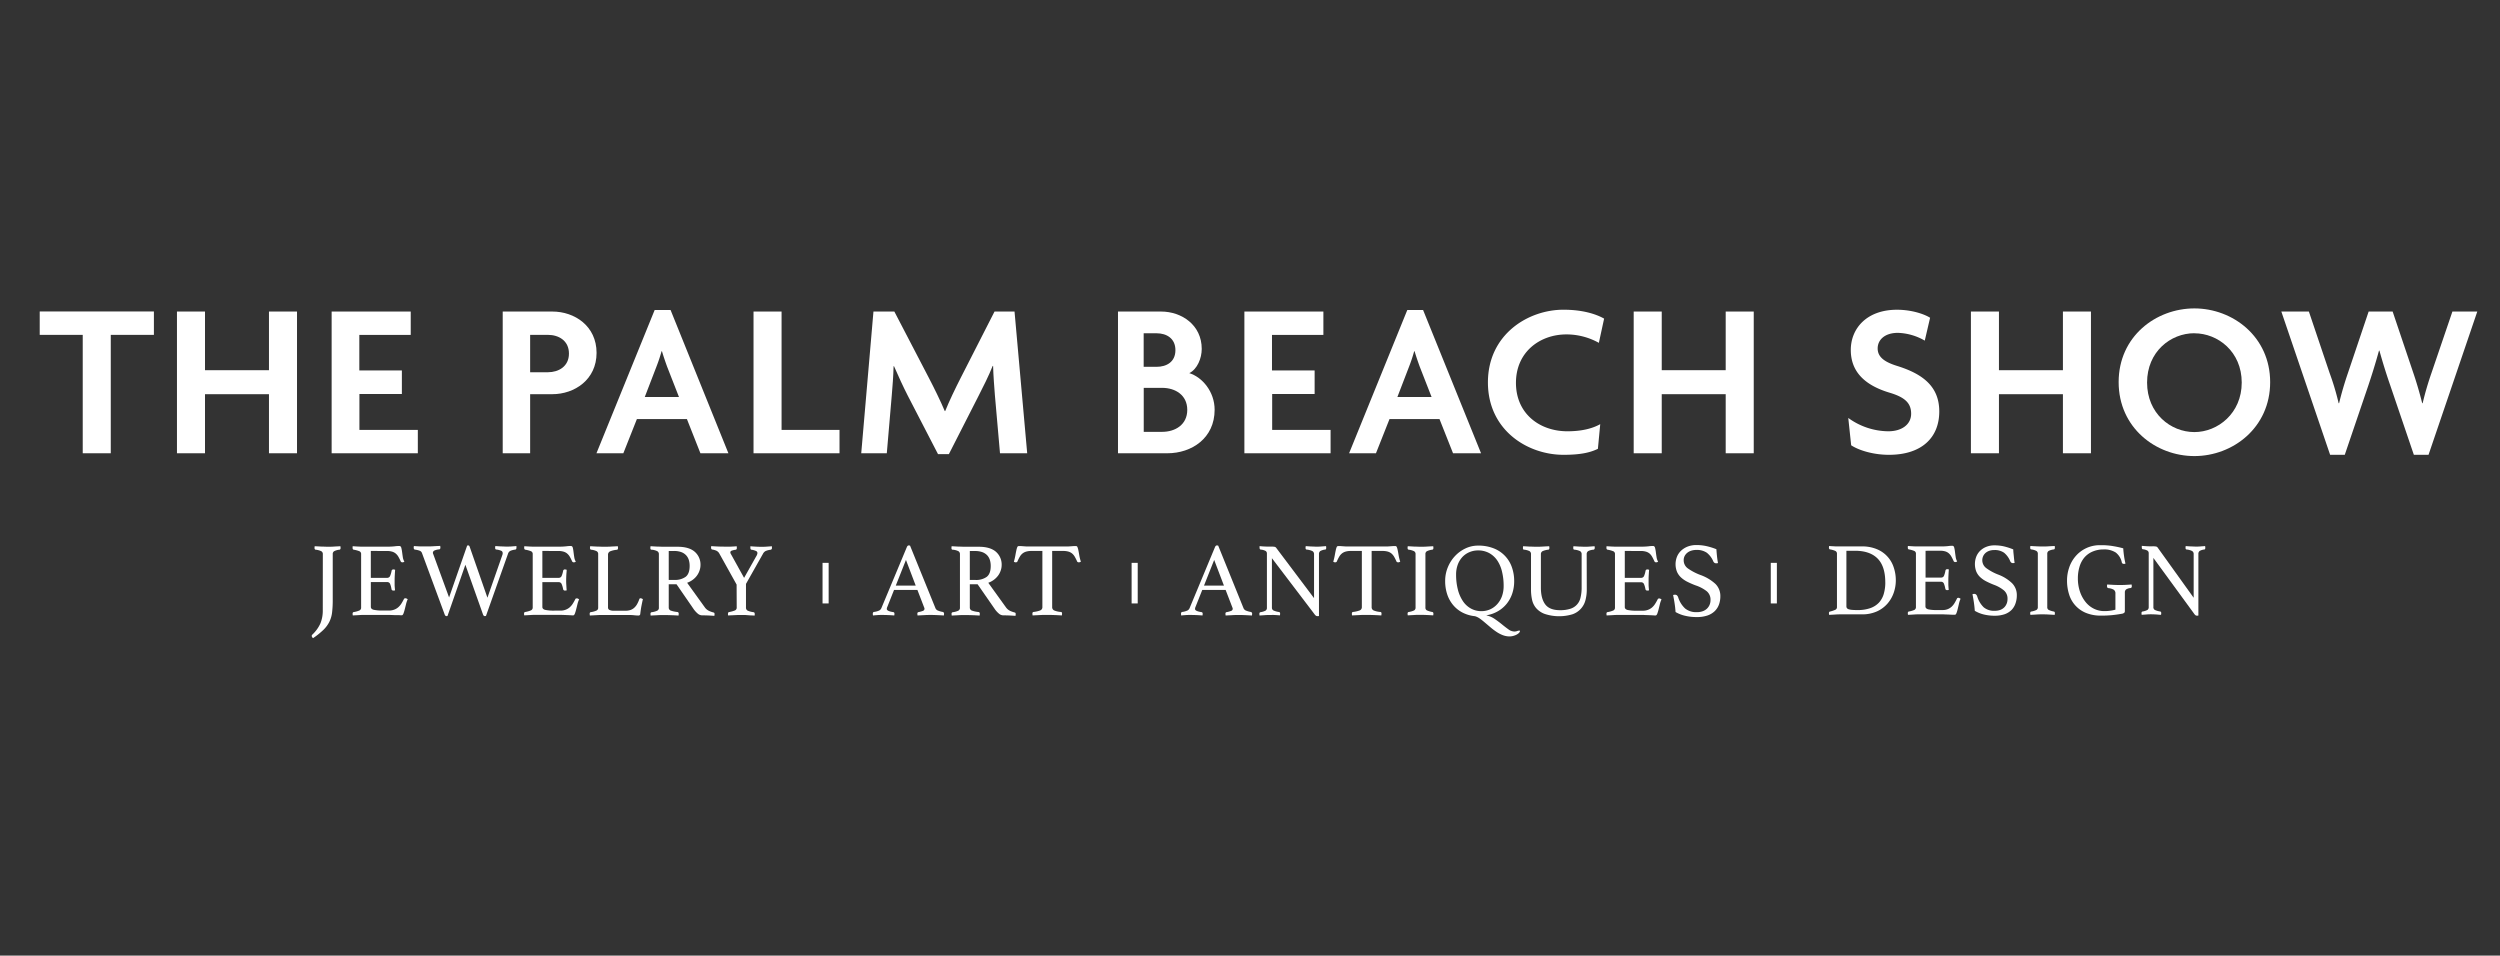 <svg id="Layer_1" data-name="Layer 1" xmlns="http://www.w3.org/2000/svg" viewBox="0 0 1070 409">
  <rect x="0" y="0" width="1070" height="409" fill="#333333" stroke="none"/>
  <g>
    <path d="M47.41,143.32V194h-12V143.32H17v-10H65.87v10Z" fill="#fff"/>
    <path d="M115.12,194V168.71H87.74V194h-12V133.34h12v25.1h27.38v-25.1h12V194Z" fill="#fff"/>
    <path d="M141.94,194V133.34h33.85v10h-22v15.21H172v10.08H153.83V184h25v10Z" fill="#fff"/>
    <path d="M236.41,168.71H226.9V194H215.16V133.34h21.25c9.51,0,18.92,6.18,18.92,17.68S245.87,168.71,236.41,168.71Zm-1.9-25.39H226.9v16h7.61c4.56,0,9-2.47,9-8s-4.39-8-9-8Z" fill="#fff"/>
    <path d="M299.78,194,294,179.36H272.59L266.79,194H255.28l24.92-61.33H287L311.76,194Zm-14.26-37.08c-.66-1.81-1.52-4.28-2.19-6.57h-.19a65.64,65.64,0,0,1-2.18,6.57l-5,13H290.6Z" fill="#fff"/>
    <path d="M322.51,194V133.34h12V184h24.8v10Z" fill="#fff"/>
    <path d="M428,194l-2.19-24.91c-.28-3.71-.66-8.28-.76-12.46h-.19c-1.61,4.09-4.09,9-6,12.74l-12.74,25h-4.65l-12.93-25c-1.9-3.71-4.09-8.46-5.9-12.64h-.18c-.1,4.27-.48,8.93-.77,12.36L379.55,194H368.61l5.23-60.66h8.94l14.74,28.33c2.19,4.18,5,9.89,6.84,14.26h.19c1.72-4.28,4.38-9.79,6.66-14.26l14.45-28.33h8.56L439.64,194Z" fill="#fff"/>
    <path d="M499.61,194H478.5V133.34h18.44c8.75,0,17.4,5.7,17.4,16,0,4-1.9,8.65-5.32,10.36,5.51,1.71,10.84,7.89,10.84,15.69C519.86,187.53,510.07,194,499.61,194ZM495,142.65h-5.51V157H495c4.28,0,8.08-2.09,8.08-7.13s-3.8-7.23-8.08-7.23ZM497.41,166h-7.89v18.83h7.89c5.51,0,10.74-3,10.74-9.41S502.93,166,497.41,166Z" fill="#fff"/>
    <path d="M532.6,194V133.34h33.81v10h-22v15.21h18.25v10.08H544.49V184h25v10Z" fill="#fff"/>
    <path d="M621.9,194l-5.8-14.64H594.71L588.91,194h-11.5l24.92-61.33h6.75L633.89,194Zm-14.26-37.08c-.66-1.81-1.52-4.28-2.19-6.57h-.19a65.64,65.64,0,0,1-2.18,6.57l-5,13h14.64Z" fill="#fff"/>
    <path d="M684.31,146.74a28.41,28.41,0,0,0-13.9-3.61c-11.22,0-21.58,7.42-21.58,20.73s10.27,20.73,22,20.73c6.09,0,10.65-1.15,14.07-3.05l-1,10.56c-3.52,1.71-7.8,2.56-14.74,2.56-15.4,0-32.33-10.55-32.33-31s17.12-31.1,32.33-31.1c7.89,0,13.69,1.72,17.4,3.81Z" fill="#fff"/>
    <path d="M738.6,194V168.71H711.22V194h-12V133.34h12v25.1H738.6v-25.1h12V194Z" fill="#fff"/>
    <path d="M808.46,194.66c-6.66,0-12.84-1.9-16.16-4.08l-1.24-11.7a29.56,29.56,0,0,0,17.12,5.71c5.89,0,9.79-3,9.79-7.52s-2.66-7-9-8.93c-11.32-3.33-16.83-9.42-16.83-18.35,0-9.23,6.84-17.22,19.77-17.22,6.37,0,11.79,1.91,14.17,3.43l-2.28,9.79a24.34,24.34,0,0,0-11.51-3.33c-5.61,0-8.65,3-8.65,6.66s2.85,5.8,8.37,7.51c10.93,3.42,18,8.75,18,19.49C830,187.25,822.53,194.66,808.46,194.66Z" fill="#fff"/>
    <path d="M882.93,194V168.71H855.55V194h-12V133.34h12v25.1h27.38v-25.1h12V194Z" fill="#fff"/>
    <path d="M939.2,195.2c-16.45,0-32.42-12.07-32.42-31.66S922.78,132,939.2,132s32.43,12.08,32.43,31.57S955.65,195.2,939.2,195.2Zm0-52.58c-10.17,0-20.25,7.9-20.25,21.11s10.08,21.2,20.25,21.2c10,0,20.26-8,20.26-21.2s-10.18-21.08-20.26-21.08Z" fill="#fff"/>
    <path d="M1039.41,194.66h-6.28L1023.05,165c-1.52-4.38-3-9-4.66-14.93h-.18c-1.62,5.89-3.14,10.65-4.57,14.93l-10.08,29.66h-6.27l-20.88-61.32H988.2l8.85,26.24a111,111,0,0,1,3.89,13h.19c1.15-4.76,2.48-9.13,3.81-13l8.84-26.24h10.27l8.84,26.24c1.24,3.61,2.67,8.37,3.81,13h.19a133.36,133.36,0,0,1,3.8-13l8.94-26.24h10.65Z" fill="#fff"/>
  </g>
  <g>
    <path d="M138.17,237.2a1.35,1.35,0,0,0-.66-1.28,7.18,7.18,0,0,0-2.45-.65c-.3-.07-.45-.32-.45-.77a4.43,4.43,0,0,1,.09-.72l3,.16c1,0,1.9.07,2.59.07s1.58,0,2.58-.07,2-.1,2.81-.16a4.43,4.43,0,0,1,.09.72c0,.48-.16.73-.49.77a6.23,6.23,0,0,0-2.27.65,1.38,1.38,0,0,0-.6,1.28v19.47a44.13,44.13,0,0,1-.27,5.39,12.35,12.35,0,0,1-1.17,4.07,12.8,12.8,0,0,1-2.56,3.46,32.65,32.65,0,0,1-4.41,3.53,1.26,1.26,0,0,1-.58-.94.74.74,0,0,1,.23-.54,15.06,15.06,0,0,0,3.5-4.86,14.6,14.6,0,0,0,1-5.62Z" fill="#fff"/>
    <path d="M158.71,235.81v11.51h7a1.32,1.32,0,0,0,1.28-.88,9.8,9.8,0,0,0,.61-2.13.73.73,0,0,1,.8-.59,2.23,2.23,0,0,1,.36.05l.36.09q-.09,1-.15,2.25c-.05.83-.07,1.57-.07,2.2v1.86c0,.73.09,1.57.18,2.5a2.52,2.52,0,0,1-.67.09.76.76,0,0,1-.85-.58A10,10,0,0,0,167,250a1.32,1.32,0,0,0-1.28-.88h-7v10.61c0,.63.41,1.05,1.22,1.26a17.34,17.34,0,0,0,4,.32h2.52a5.87,5.87,0,0,0,2.27-.39,5.53,5.53,0,0,0,1.71-1,7.32,7.32,0,0,0,1.33-1.55,21.74,21.74,0,0,0,1.12-2c.09-.21.32-.31.68-.31a1,1,0,0,1,.47.13l.47.27a10.78,10.78,0,0,0-.7,2c-.19.79-.38,1.55-.56,2.27a17,17,0,0,1-.56,1.84c-.2.51-.44.77-.74.77a7.47,7.47,0,0,1-1-.05l-1.49,0-1.59-.06c-.54,0-1-.05-1.4-.05h-9.85c-.86,0-1.79,0-2.78.07s-1.94.1-2.84.16a4.43,4.43,0,0,1-.09-.72q0-.63.45-.72a10,10,0,0,0,2.45-.68,1.27,1.27,0,0,0,.75-1.26V237.2a1.26,1.26,0,0,0-.66-1.24,11.24,11.24,0,0,0-2.54-.69c-.3-.07-.45-.32-.45-.77a2.41,2.41,0,0,1,0-.38,2,2,0,0,1,.06-.34q1.94.14,3.24.18h11.25a26.31,26.31,0,0,0,3.5-.14,12.8,12.8,0,0,1,2-.13c.35,0,.66.24.79.74a15,15,0,0,1,.34,1.77c.09.69.19,1.43.31,2.21a5.22,5.22,0,0,0,.68,2,1.39,1.39,0,0,1-.81.26.76.76,0,0,1-.77-.4,21.94,21.94,0,0,0-1-2,5.21,5.21,0,0,0-1.15-1.37,4.28,4.28,0,0,0-1.57-.81,7.89,7.89,0,0,0-2.27-.27Z" fill="#fff"/>
    <path d="M199.94,233.52a1.71,1.71,0,0,1,.45-.09c.3,0,.51.19.63.58l7.6,21.81L215,237.56a3.94,3.94,0,0,0,.14-.49,2.81,2.81,0,0,0,0-.41,1,1,0,0,0-.65-.94,7.06,7.06,0,0,0-2.08-.52c-.33,0-.49-.29-.49-.77a3,3,0,0,1,.09-.72l2.45.16c.85,0,1.61.07,2.27.07s1.49,0,2.31-.07,1.48-.1,2-.16a2.16,2.16,0,0,0,0,.36,2.16,2.16,0,0,1,0,.36q0,.72-.54.81a6.87,6.87,0,0,0-2.05.52,2,2,0,0,0-1,1.19L208,263.61a1.43,1.43,0,0,1-.5.09q-.54,0-.81-.81l-7.51-21.18-7.64,21.9a1,1,0,0,1-.45.09q-.54,0-.81-.81l-9.67-26.17a1.64,1.64,0,0,0-.83-.94,7.76,7.76,0,0,0-2.22-.54c-.33-.09-.5-.37-.5-.85a3.84,3.84,0,0,1,.09-.68l1.37.09,1.49.07h2.67c.75,0,1.66,0,2.72-.07s2.06-.1,3-.16a4.43,4.43,0,0,1,.09.72c0,.45-.16.7-.49.77a6,6,0,0,0-2,.47,1.09,1.09,0,0,0-.72,1,1.14,1.14,0,0,0,.14.54l6.79,18.57Z" fill="#fff"/>
    <path d="M232.13,235.81v11.51h7a1.32,1.32,0,0,0,1.28-.88,9.8,9.8,0,0,0,.61-2.13.73.73,0,0,1,.81-.59,2.23,2.23,0,0,1,.36.05l.35.09c0,.66-.11,1.41-.15,2.25s-.07,1.57-.07,2.2,0,1.13.05,1.86.08,1.57.17,2.5a2.52,2.52,0,0,1-.67.09.76.76,0,0,1-.85-.58,10,10,0,0,0-.61-2.14,1.32,1.32,0,0,0-1.28-.88h-7v10.61c0,.63.41,1.05,1.22,1.26a17.34,17.34,0,0,0,4,.32h2.47a5.87,5.87,0,0,0,2.27-.39,5.53,5.53,0,0,0,1.71-1,7.32,7.32,0,0,0,1.33-1.55,21.74,21.74,0,0,0,1.12-2c.09-.21.32-.31.68-.31a1,1,0,0,1,.47.13l.47.27a10.78,10.78,0,0,0-.7,2c-.19.79-.38,1.55-.56,2.27a17,17,0,0,1-.56,1.84c-.2.51-.44.77-.74.77a7.47,7.47,0,0,1-1-.05l-1.46-.07-1.59-.06c-.54,0-1-.05-1.4-.05H230c-.87,0-1.8,0-2.79.07s-1.93.1-2.83.16a3,3,0,0,1-.09-.72q0-.63.45-.72a11,11,0,0,0,2.45-.68A1.3,1.3,0,0,0,228,260V237.2a1.28,1.28,0,0,0-.65-1.24,11.24,11.24,0,0,0-2.54-.69c-.3-.07-.45-.32-.45-.77a2.41,2.41,0,0,1,0-.38,2.05,2.05,0,0,1,.07-.34c1.28.09,2.36.15,3.23.18s1.65,0,2.34,0h8.86a26.55,26.55,0,0,0,3.51-.14,12.8,12.8,0,0,1,2-.13c.36,0,.66.24.79.74a13.08,13.08,0,0,1,.3,1.77c.09.69.19,1.43.31,2.21a5.22,5.22,0,0,0,.68,2,1.39,1.39,0,0,1-.81.26.76.76,0,0,1-.77-.4,21.94,21.94,0,0,0-1-2,5.21,5.21,0,0,0-1.15-1.37,4.28,4.28,0,0,0-1.57-.81,7.89,7.89,0,0,0-2.27-.27Z" fill="#fff"/>
    <path d="M260.23,260a1.11,1.11,0,0,0,.68,1.08,4.29,4.29,0,0,0,1.84.32h4.9a6.91,6.91,0,0,0,2.25-.34,4.68,4.68,0,0,0,1.62-1,6,6,0,0,0,1.19-1.55,12.52,12.52,0,0,0,.92-2.09.52.52,0,0,1,.54-.36,1.12,1.12,0,0,1,.47.11l.52.25c-.21.9-.41,1.85-.61,2.86s-.36,2.13-.51,3.39a.8.8,0,0,1-.27.63.93.93,0,0,1-.54.14c-.64,0-1.28-.05-1.91-.12s-1.43-.11-2-.11H258.08c-.69,0-1.56,0-2.61.07s-2.05.1-3,.16a4.43,4.43,0,0,1-.09-.72q0-.63.45-.72a8.77,8.77,0,0,0,2.51-.7,1.26,1.26,0,0,0,.68-1.19V237.2a1.37,1.37,0,0,0-.63-1.28,7.07,7.07,0,0,0-2.43-.65.51.51,0,0,1-.34-.25,1,1,0,0,1-.11-.48,4.78,4.78,0,0,1,.09-.76l3,.16c1,0,1.83.07,2.52.07,1,0,2.1,0,3.24-.07s2.16-.1,3.06-.16a4.43,4.43,0,0,1,.09.72c0,.51-.17.78-.5.81a9.93,9.93,0,0,0-2.85.65,1.56,1.56,0,0,0-.93,1.55Z" fill="#fff"/>
    <path d="M289.55,250.06h-3.33V260a1.34,1.34,0,0,0,.92,1.35,12.22,12.22,0,0,0,2.81.59c.36.06.54.31.54.76a4.91,4.91,0,0,1-.09.77c-.81-.07-1.79-.12-2.94-.16s-2.29-.07-3.4-.07c-.78,0-1.67,0-2.69.07s-2,.09-2.88.16a4.43,4.43,0,0,1-.09-.72c0-.42.16-.66.49-.72a8.07,8.07,0,0,0,2.41-.66A1.35,1.35,0,0,0,282,260V237.2a1.42,1.42,0,0,0-.66-1.28,6.41,6.41,0,0,0-2.54-.65c-.3,0-.45-.29-.45-.77a4.43,4.43,0,0,1,.09-.72l2.79.16c1,0,1.87.07,2.74.07H290q4.86,0,7.33,2.13a7.25,7.25,0,0,1,2.48,5.78,7,7,0,0,1-.34,2.07,8.17,8.17,0,0,1-1,2.11,8.33,8.33,0,0,1-1.79,1.91,9.08,9.08,0,0,1-2.59,1.42l7.51,10.43a4.71,4.71,0,0,0,1.89,1.62,11.91,11.91,0,0,0,1.93.67c.27.06.41.27.41.63a3.72,3.72,0,0,1-.09.81c-.69-.06-1.53-.11-2.52-.16s-1.91-.06-2.74-.06a3,3,0,0,1-1.92-.81,10,10,0,0,1-1.82-2.07Zm-.94-1.86a7.73,7.73,0,0,0,4.85-1.33q1.71-1.32,1.71-4.65a8.52,8.52,0,0,0-.36-2.56,5.21,5.21,0,0,0-1.15-2,5.35,5.35,0,0,0-2.06-1.35,8.77,8.77,0,0,0-3.13-.49h-2.25V248.2Z" fill="#fff"/>
    <path d="M315.27,250.2l-7.51-13.49a3,3,0,0,0-1.13-1,6.63,6.63,0,0,0-1.84-.51.51.51,0,0,1-.34-.28,1.23,1.23,0,0,1-.11-.53v-.19a.46.46,0,0,1,.05-.2,1.22,1.22,0,0,1,0-.27c.66.06,1.5.11,2.52.16s2,.07,3,.07h2.74l1.46-.07,1.19-.09a1.13,1.13,0,0,0,.05.32.81.81,0,0,0,0,.22,1,1,0,0,1-.09.67.51.51,0,0,1-.34.28,7.18,7.18,0,0,0-1.82.42.78.78,0,0,0-.52.7,1.73,1.73,0,0,0,.32.85l5.57,10.07,5.26-9.35a2.86,2.86,0,0,0,.45-1.26,1,1,0,0,0-.6-.9,7,7,0,0,0-1.91-.53c-.33,0-.5-.29-.5-.77a1.34,1.34,0,0,1,0-.4,1.71,1.71,0,0,1,0-.32c.66.06,1.43.11,2.32.16s1.7.07,2.45.07,1.41,0,2.18-.07l2.27-.16a.86.86,0,0,0,0,.32.81.81,0,0,0,0,.22v.18a.72.72,0,0,1-.5.77,7.47,7.47,0,0,0-2.22.56,2.69,2.69,0,0,0-1.1,1.14l-7.29,12.91V260a1.41,1.41,0,0,0,.74,1.37,9.4,9.4,0,0,0,2.5.65c.33.06.5.3.5.72a.89.89,0,0,1,0,.23v.22a1.22,1.22,0,0,0,0,.27l-2.11-.09-1.8-.14h-3.53l-1.89.09-2.06.09a.5.5,0,0,1-.05-.27.41.41,0,0,1,0-.22v-.23c0-.42.14-.66.44-.72a12.9,12.9,0,0,0,2.52-.7,1.29,1.29,0,0,0,.77-1.32Z" fill="#fff"/>
    <path d="M392.65,252.49h-10l-2.87,7.24a2.18,2.18,0,0,0-.23.9c0,.63.91,1.08,2.74,1.35a.58.58,0,0,1,.43.24,1.13,1.13,0,0,1,.11.48,4.43,4.43,0,0,1-.09.72c-.81-.07-1.66-.12-2.56-.16s-1.77-.06-2.68-.06c-.6,0-1.22,0-1.85.05s-1.29.09-2,.18a2.9,2.9,0,0,1-.09-.72,1.12,1.12,0,0,1,.11-.54.55.55,0,0,1,.47-.27,7.63,7.63,0,0,0,2.09-.57,2,2,0,0,0,1-1.05l10.88-26.08c.21-.51.49-.76.85-.76a2.54,2.54,0,0,1,.54.09l10.91,26.87a2,2,0,0,0,1.22,1,8.94,8.94,0,0,0,1.84.5,1.14,1.14,0,0,1,.43.24.84.84,0,0,1,.15.57,4.43,4.43,0,0,1-.09.72c-1-.07-1.9-.12-2.83-.16s-1.8-.07-2.61-.07-1.79,0-2.87.07-2.06.09-2.93.16a4.43,4.43,0,0,1-.09-.72.83.83,0,0,1,.16-.57.46.46,0,0,1,.29-.15,11.26,11.26,0,0,0,1.89-.52,1,1,0,0,0,.72-.88,1.76,1.76,0,0,0-.18-.67Zm-.72-1.84-4.18-11-4.36,11Z" fill="#fff"/>
    <path d="M418.41,250.06h-3.33V260a1.35,1.35,0,0,0,.93,1.35,11.72,11.72,0,0,0,2.81.59c.36.06.54.31.54.76a4.91,4.91,0,0,1-.09.77c-.81-.07-1.8-.12-2.95-.16s-2.29-.07-3.39-.07c-.78,0-1.68,0-2.7.07s-2,.09-2.88.16a4.43,4.43,0,0,1-.09-.72c0-.42.17-.66.5-.72a7.72,7.72,0,0,0,2.4-.66,1.33,1.33,0,0,0,.7-1.28V237.2a1.43,1.43,0,0,0-.65-1.28,6.41,6.41,0,0,0-2.54-.65c-.3,0-.45-.29-.45-.77a4.43,4.43,0,0,1,.09-.72l2.78.16c1,0,1.88.07,2.75.07h6.07c3.23,0,5.68.71,7.33,2.13a7.27,7.27,0,0,1,2.47,5.78,7,7,0,0,1-.34,2.07,8.17,8.17,0,0,1-1,2.11,8.82,8.82,0,0,1-1.8,1.91,9.22,9.22,0,0,1-2.59,1.42l7.51,10.43a4.71,4.71,0,0,0,1.89,1.62,11.91,11.91,0,0,0,1.93.67c.27.06.41.27.41.63a3.72,3.72,0,0,1-.09.81c-.69-.06-1.53-.11-2.52-.16s-1.9-.06-2.74-.06a3,3,0,0,1-1.91-.81,9.7,9.7,0,0,1-1.82-2.07Zm-.94-1.84a7.73,7.73,0,0,0,4.85-1.33q1.71-1.32,1.71-4.65a8.52,8.52,0,0,0-.36-2.56,5.32,5.32,0,0,0-1.14-2,5.59,5.59,0,0,0-2.07-1.35,8.77,8.77,0,0,0-3.13-.49h-2.25V248.2Z" fill="#fff"/>
    <path d="M450.33,235.81v24a1.5,1.5,0,0,0,.86,1.46,9.2,9.2,0,0,0,2.88.65c.32,0,.49.24.49.72a4.91,4.91,0,0,1-.09.77c-1-.07-2-.12-3-.16s-2.14-.07-3.22-.07-2.12,0-3.21.07-2.12.09-3.08.16a4.91,4.91,0,0,1-.09-.77q0-.63.45-.72a11.69,11.69,0,0,0,2.92-.67,1.46,1.46,0,0,0,.9-1.44v-24h-4.63a7.89,7.89,0,0,0-2.27.27,4.57,4.57,0,0,0-1.6.81,5,5,0,0,0-1.17,1.39,18.58,18.58,0,0,0-1,2,.51.51,0,0,1-.3.31.85.85,0,0,1-.38.09,1.45,1.45,0,0,1-.85-.26,28.84,28.84,0,0,0,.67-2.88c.15-.88.29-1.54.41-2.09a7,7,0,0,1,.38-1.28.67.67,0,0,1,.65-.45h.9l1.24.09,1.32.09H457l1.35-.09,1.24-.09h.92a.65.65,0,0,1,.65.47,6.85,6.85,0,0,1,.38,1.32c.12.57.25,1.28.39,2.12a19,19,0,0,0,.69,2.79l-.42.17a1,1,0,0,1-.48.09.9.9,0,0,1-.4-.09.54.54,0,0,1-.32-.31,20.67,20.67,0,0,0-1-2,5.14,5.14,0,0,0-1.15-1.39,4.43,4.43,0,0,0-1.57-.81,8.25,8.25,0,0,0-2.27-.27Z" fill="#fff"/>
    <path d="M524.57,252.49h-10l-2.88,7.24a2.34,2.34,0,0,0-.22.9c0,.63.91,1.08,2.74,1.35a.58.58,0,0,1,.43.24,1.13,1.13,0,0,1,.11.48,4.43,4.43,0,0,1-.09.72c-.81-.07-1.66-.12-2.56-.16s-1.81-.06-2.69-.06c-.6,0-1.22,0-1.85.05s-1.29.09-2,.18a4.43,4.43,0,0,1-.09-.72,1.12,1.12,0,0,1,.12-.54.55.55,0,0,1,.47-.27,7.63,7.63,0,0,0,2.09-.57,2,2,0,0,0,1-1.05L520,234.2c.21-.51.49-.76.85-.76a2.54,2.54,0,0,1,.54.09l10.88,26.88a2,2,0,0,0,1.21,1,9.21,9.21,0,0,0,1.85.5,1.14,1.14,0,0,1,.43.24.84.84,0,0,1,.15.57,4.43,4.43,0,0,1-.09.72c-1-.07-1.9-.12-2.83-.16s-1.8-.07-2.61-.07-1.8,0-2.87.07-2.06.09-2.93.16a4.43,4.43,0,0,1-.09-.72.83.83,0,0,1,.16-.57A.41.41,0,0,1,525,262a11.26,11.26,0,0,0,1.89-.52,1,1,0,0,0,.72-.88,1.76,1.76,0,0,0-.18-.67Zm-.72-1.84-4.18-11-4.36,11Z" fill="#fff"/>
    <path d="M562.41,256V237.25a1.47,1.47,0,0,0-.72-1.4,7.58,7.58,0,0,0-2.43-.63c-.33,0-.49-.28-.49-.76a4.43,4.43,0,0,1,.09-.72l2.29.16c.78,0,1.51.07,2.2.07s1.35,0,2.07-.07l2.12-.16a4.41,4.41,0,0,1,.08.72c0,.48-.14.73-.44.76a5.34,5.34,0,0,0-2.09.63,1.51,1.51,0,0,0-.57,1.31v26.48a1.08,1.08,0,0,1-.31.07h-.36a1.11,1.11,0,0,1-.59-.16,2.17,2.17,0,0,1-.63-.65l-18.25-24V260a1.33,1.33,0,0,0,.63,1.26,8.22,8.22,0,0,0,2.43.68q.45.09.45.72a4.43,4.43,0,0,1-.09.72c-.75-.07-1.51-.12-2.27-.16s-1.51,0-2.12,0-1.3,0-2.11.07-1.55.09-2.2.16a4.43,4.43,0,0,1-.09-.72c0-.42.16-.66.49-.72a6.67,6.67,0,0,0,2.18-.68,1.38,1.38,0,0,0,.56-1.26V236.93a1.31,1.31,0,0,0-.51-1.1,5.32,5.32,0,0,0-2.14-.6c-.33-.07-.49-.32-.49-.77a1.34,1.34,0,0,1,0-.4,1.71,1.71,0,0,1,0-.32c.6.06,1.17.11,1.71.14s1,.05,1.53.06h1.44a10,10,0,0,1,1.73.09,1.16,1.16,0,0,1,.7.44Z" fill="#fff"/>
    <path d="M587.06,235.81v24a1.5,1.5,0,0,0,.86,1.46,9.2,9.2,0,0,0,2.88.65c.32,0,.49.24.49.72a4.91,4.91,0,0,1-.09.77c-1-.07-2-.12-3-.16s-2.14-.07-3.22-.07-2.12,0-3.21.07-2.12.09-3.08.16a3.31,3.31,0,0,1-.09-.77q0-.63.45-.72a11.69,11.69,0,0,0,2.92-.67,1.46,1.46,0,0,0,.9-1.44v-24h-4.66a8,8,0,0,0-2.28.27,4.52,4.52,0,0,0-1.59.81,5,5,0,0,0-1.17,1.39,18.58,18.58,0,0,0-1,2,.51.51,0,0,1-.3.31.85.85,0,0,1-.38.09,1.45,1.45,0,0,1-.85-.26,28.84,28.84,0,0,0,.67-2.88c.15-.88.29-1.54.41-2.09a6.29,6.29,0,0,1,.38-1.28.67.67,0,0,1,.65-.45h.9l1.24.09,1.32.09h17.47l1.35-.09,1.24-.09h.92a.65.65,0,0,1,.65.47,6.85,6.85,0,0,1,.38,1.32c.12.57.25,1.28.39,2.12a19,19,0,0,0,.69,2.79l-.42.17a1,1,0,0,1-.48.09.9.9,0,0,1-.4-.09.49.49,0,0,1-.32-.31,20.67,20.67,0,0,0-1-2,5.47,5.47,0,0,0-1.15-1.39,4.43,4.43,0,0,0-1.57-.81,8.25,8.25,0,0,0-2.27-.27Z" fill="#fff"/>
    <path d="M610.08,260a1.28,1.28,0,0,0,.63,1.24,10,10,0,0,0,2.34.7q.45.09.45.72a4.43,4.43,0,0,1-.09.72c-.93-.07-1.86-.12-2.79-.16s-1.81-.07-2.65-.07-1.7,0-2.68.07-1.89.09-2.76.16a4.43,4.43,0,0,1-.09-.72q0-.63.45-.72a8.28,8.28,0,0,0,2.34-.68,1.33,1.33,0,0,0,.63-1.26V237.2a1.37,1.37,0,0,0-.63-1.28,7.12,7.12,0,0,0-2.34-.66.44.44,0,0,1-.36-.27,1.37,1.37,0,0,1-.09-.49,4.43,4.43,0,0,1,.09-.72l2.81.16c1,0,1.85.07,2.63.07s1.61,0,2.58-.07l2.86-.16a4.43,4.43,0,0,1,.09.72c0,.45-.15.7-.45.76a7.12,7.12,0,0,0-2.34.66,1.37,1.37,0,0,0-.63,1.28Z" fill="#fff"/>
    <path d="M636.25,263.42a9.35,9.35,0,0,1,3.57,1.55c1.1.76,2.13,1.53,3.08,2.31s1.87,1.48,2.72,2.09a4.36,4.36,0,0,0,2.54.92,3.1,3.1,0,0,0,1.17-.2,3.12,3.12,0,0,1,1-.2c.15,0,.23.07.23.22a1.74,1.74,0,0,1-.68,1,4.78,4.78,0,0,1-1.21.72,7.26,7.26,0,0,1-1.37.43,6.33,6.33,0,0,1-1.15.13,8.32,8.32,0,0,1-3-.56,13.88,13.88,0,0,1-2.72-1.44,27.83,27.83,0,0,1-2.54-1.93l-2.36-2c-.75-.64-1.48-1.22-2.2-1.73a6.72,6.72,0,0,0-2.07-1A14.9,14.9,0,0,1,626,262.2a13,13,0,0,1-4-3.17,13.9,13.9,0,0,1-2.57-4.58,18,18,0,0,1-.9-5.78,15.23,15.23,0,0,1,1.13-5.85,15.57,15.57,0,0,1,3.06-4.81,14.69,14.69,0,0,1,4.49-3.28,12.46,12.46,0,0,1,5.4-1.21,17.52,17.52,0,0,1,6.83,1.23,13.31,13.31,0,0,1,7.69,8.16,17.61,17.61,0,0,1,.94,5.76,16.65,16.65,0,0,1-.85,5.42,13.9,13.9,0,0,1-2.41,4.38,13.29,13.29,0,0,1-3.73,3.15,14.09,14.09,0,0,1-4.83,1.71ZM634,261.57a9.09,9.09,0,0,0,3.87-.81,9,9,0,0,0,3-2.25,10.29,10.29,0,0,0,2-3.41,12.94,12.94,0,0,0,.69-4.32,25.27,25.27,0,0,0-.67-6,14.64,14.64,0,0,0-2-4.81,10.07,10.07,0,0,0-3.46-3.22,9.78,9.78,0,0,0-4.88-1.17,9.3,9.3,0,0,0-3.53.7,8.68,8.68,0,0,0-3,2,9.83,9.83,0,0,0-2.05,3.26,12.14,12.14,0,0,0-.76,4.46,25.22,25.22,0,0,0,.72,6.18,15.86,15.86,0,0,0,2.09,4.94,9.83,9.83,0,0,0,3.44,3.28A9.09,9.09,0,0,0,634,261.57Z" fill="#fff"/>
    <path d="M679.14,252.26a17.46,17.46,0,0,1-.58,4.66,8.57,8.57,0,0,1-5.58,6,19.75,19.75,0,0,1-11.87-.17,8.9,8.9,0,0,1-3.7-2.55,8.19,8.19,0,0,1-1.71-3.62,20.05,20.05,0,0,1-.43-4.16V237.2a1.44,1.44,0,0,0-.63-1.31,6.57,6.57,0,0,0-2.38-.63c-.3,0-.45-.28-.45-.76a4.43,4.43,0,0,1,.09-.72l2.77.16c.94,0,1.85.07,2.72.07s1.69,0,2.74-.07,2-.1,2.92-.16a4.43,4.43,0,0,1,.09.72c0,.48-.15.73-.45.76a8,8,0,0,0-2.45.63,1.4,1.4,0,0,0-.74,1.31v14.3q0,4.67,1.86,7.17c1.25,1.66,3.35,2.49,6.32,2.49a14,14,0,0,0,4.27-.56,6.36,6.36,0,0,0,4.5-4.77,17.71,17.71,0,0,0,.49-4.47V237.2a1.42,1.42,0,0,0-.67-1.31,7.1,7.1,0,0,0-2.43-.63c-.33,0-.49-.28-.49-.76a4.43,4.43,0,0,1,.09-.72l2.54.16c.82,0,1.53.07,2.13.07s1.45,0,2.18-.07l2.18-.16a4.43,4.43,0,0,1,.09.72,1,1,0,0,1-.13.47.5.5,0,0,1-.36.29,5.83,5.83,0,0,0-2.32.61,1.49,1.49,0,0,0-.65,1.33Z" fill="#fff"/>
    <path d="M695.41,235.81v11.51h7a1.32,1.32,0,0,0,1.28-.88,9.77,9.77,0,0,0,.6-2.13.73.73,0,0,1,.81-.59,2.23,2.23,0,0,1,.36.05l.36.09c-.06.66-.11,1.41-.16,2.25s-.06,1.57-.06,2.2v1.86c0,.73.09,1.57.18,2.5a2.52,2.52,0,0,1-.67.09.76.76,0,0,1-.86-.58,10,10,0,0,0-.6-2.14,1.32,1.32,0,0,0-1.24-.84h-7v10.61c0,.63.4,1.05,1.21,1.26a17.91,17.91,0,0,0,4,.32h2.47a6.06,6.06,0,0,0,2.27-.39,5.78,5.78,0,0,0,1.71-1,7,7,0,0,0,1.32-1.55,20.58,20.58,0,0,0,1.13-2c.09-.21.31-.31.67-.31a1,1,0,0,1,.48.13l.47.27a10.1,10.1,0,0,0-.7,2c-.19.79-.38,1.55-.56,2.27a17,17,0,0,1-.56,1.84c-.2.51-.45.77-.75.77a7.55,7.55,0,0,1-1-.05l-1.46-.07-1.6-.06c-.54,0-1-.05-1.39-.05h-9.85c-.87,0-1.8,0-2.78.07s-1.94.09-2.84.16a4.43,4.43,0,0,1-.09-.72q0-.63.45-.72a10,10,0,0,0,2.45-.68,1.27,1.27,0,0,0,.75-1.26V237.2a1.26,1.26,0,0,0-.66-1.24,11.81,11.81,0,0,0-2.54-.7c-.3-.06-.45-.31-.45-.76a2.41,2.41,0,0,1,0-.38,2,2,0,0,1,.06-.34q1.93.14,3.24.18h11.19a26.55,26.55,0,0,0,3.51-.14,12.86,12.86,0,0,1,2-.13c.35,0,.65.24.79.74a15,15,0,0,1,.34,1.77c.08.69.19,1.43.31,2.21a5.5,5.5,0,0,0,.67,2,1.39,1.39,0,0,1-.81.26.75.75,0,0,1-.76-.4,21.94,21.94,0,0,0-1-2A5.21,5.21,0,0,0,706,236.9a4.32,4.32,0,0,0-1.58-.81,7.89,7.89,0,0,0-2.27-.27Z" fill="#fff"/>
    <rect x="352.05" y="240.9" width="2.61" height="17.37" fill="#fff"/>
    <path d="M735.3,241a3.84,3.84,0,0,1-.68.09,1.28,1.28,0,0,1-.87-.23,1.67,1.67,0,0,1-.42-.5,9.35,9.35,0,0,0-2.83-3.8,7.58,7.58,0,0,0-4.49-1.19,7.32,7.32,0,0,0-2.08.3,5.22,5.22,0,0,0-1.71.87,4.48,4.48,0,0,0-1.17,1.39,3.88,3.88,0,0,0-.43,1.83,4.24,4.24,0,0,0,1.8,3.53,23.75,23.75,0,0,0,5.33,2.79,18.9,18.9,0,0,1,6.48,3.86,7.25,7.25,0,0,1,2.08,5.24,10.44,10.44,0,0,1-.57,3.5,7.62,7.62,0,0,1-1.79,2.84,8.27,8.27,0,0,1-3.13,1.9,13.66,13.66,0,0,1-4.62.68,20.77,20.77,0,0,1-5.15-.59,14.87,14.87,0,0,1-3.91-1.56c-.09-1.28-.23-2.51-.41-3.7s-.4-2.38-.64-3.57a2,2,0,0,1,.77-.14,1.31,1.31,0,0,1,.85.25,2.28,2.28,0,0,1,.53.8,11,11,0,0,0,3,4.85,7.47,7.47,0,0,0,5,1.56,7.19,7.19,0,0,0,2.56-.41,5.11,5.11,0,0,0,1.84-1.15,4.9,4.9,0,0,0,1.09-1.64,5.11,5.11,0,0,0,.37-2,4.64,4.64,0,0,0-1.62-3.75,15.53,15.53,0,0,0-4.65-2.47,35.23,35.23,0,0,1-3.57-1.54,11.58,11.58,0,0,1-2.74-1.85,7.27,7.27,0,0,1-1.76-2.45,8.77,8.77,0,0,1,0-6.49,7.46,7.46,0,0,1,1.78-2.59,8.89,8.89,0,0,1,2.81-1.74,10.21,10.21,0,0,1,3.71-.64,19.66,19.66,0,0,1,4.12.42,27.47,27.47,0,0,1,4.44,1.37c.06.91.14,1.9.25,2.95S735.12,240,735.3,241Z" fill="#fff"/>
    <rect x="484.33" y="240.9" width="2.61" height="17.37" fill="#fff"/>
    <rect x="757.89" y="240.9" width="2.61" height="17.37" fill="#fff"/>
    <g>
      <path d="M811.41,248.42a16.31,16.31,0,0,1-.88,5.23,14.12,14.12,0,0,1-2.67,4.67,13.17,13.17,0,0,1-4.51,3.35,15.07,15.07,0,0,1-6.38,1.27h-8.81c-.75,0-1.59,0-2.54.07s-1.86.1-2.75.15a4.18,4.18,0,0,1-.09-.71c0-.42.16-.65.48-.71a12.11,12.11,0,0,0,2.27-.76,1.21,1.21,0,0,0,.69-1.17V237.07a1.3,1.3,0,0,0-.64-1.25,8.94,8.94,0,0,0-2.32-.67.48.48,0,0,1-.37-.26,1.25,1.25,0,0,1-.11-.5,4.18,4.18,0,0,1,.09-.71c.6.06,1.12.1,1.57.11l1.27.07h11.18a16.17,16.17,0,0,1,6.34,1.16,12.56,12.56,0,0,1,7.25,7.73A17.37,17.37,0,0,1,811.41,248.42Zm-4.51.85q0-6.89-3.29-10.21T794,235.73h-3.74V259.5a1.28,1.28,0,0,0,.22.76,1.36,1.36,0,0,0,.73.49,6.85,6.85,0,0,0,1.42.27c.6.06,1.36.09,2.27.09a16.31,16.31,0,0,0,5.59-.83,9.35,9.35,0,0,0,3.7-2.36,9.45,9.45,0,0,0,2.06-3.73,17.43,17.43,0,0,0,.66-4.92Z" fill="#fff"/>
      <path d="M824.14,235.73V247.2h6.7a1.26,1.26,0,0,0,1.23-.87,10.23,10.23,0,0,0,.58-2.12.69.69,0,0,1,.77-.58h.35l.34.09c-.06.66-.11,1.4-.15,2.23s-.07,1.57-.07,2.19V250c0,.73.08,1.55.17,2.48a2.37,2.37,0,0,1-.65.09.73.73,0,0,1-.81-.58,10.49,10.49,0,0,0-.58-2.13,1.26,1.26,0,0,0-1.23-.87h-6.7v10.55c0,.62.39,1,1.16,1.25a16.34,16.34,0,0,0,3.82.31h2.37a5.74,5.74,0,0,0,2.17-.38,5.47,5.47,0,0,0,1.63-1,7.24,7.24,0,0,0,1.27-1.54,21.29,21.29,0,0,0,1.07-2c.09-.21.3-.32.65-.32a1,1,0,0,1,.45.14l.45.27a10.68,10.68,0,0,0-.67,2c-.18.79-.36,1.54-.53,2.25a14.89,14.89,0,0,1-.54,1.84c-.19.5-.42.75-.71.75h-1l-1.39-.07-1.53-.06c-.52,0-1-.05-1.33-.05H822c-.84,0-1.72,0-2.67.07s-1.85.1-2.71.15a4.17,4.17,0,0,1-.08-.71c0-.42.14-.65.43-.71a10.09,10.09,0,0,0,2.34-.67,1.3,1.3,0,0,0,.71-1.26V237.07a1.26,1.26,0,0,0-.62-1.22,9.8,9.8,0,0,0-2.43-.7c-.29-.06-.43-.31-.43-.76a2.41,2.41,0,0,1,0-.38,1.91,1.91,0,0,1,.06-.33c1.24.09,2.27.15,3.1.18s1.57,0,2.23,0h8.47a26,26,0,0,0,3.35-.13,13.51,13.51,0,0,1,1.89-.14c.31,0,.63.25.75.74a13.14,13.14,0,0,1,.33,1.77q.12,1,.3,2.19a5.45,5.45,0,0,0,.64,2,1.21,1.21,0,0,1-.77.27.72.72,0,0,1-.73-.4c-.35-.78-.68-1.44-1-2a5.14,5.14,0,0,0-1.1-1.36,4.13,4.13,0,0,0-1.5-.81,7.26,7.26,0,0,0-2.17-.27Z" fill="#fff"/>
      <path d="M862.26,240.92a3.4,3.4,0,0,1-.64.09,1.27,1.27,0,0,1-.82-.23,1.69,1.69,0,0,1-.39-.49,9.12,9.12,0,0,0-2.66-3.71,6.91,6.91,0,0,0-4.21-1.16,6.46,6.46,0,0,0-2,.29,5,5,0,0,0-1.61.85,4.19,4.19,0,0,0,.19,6.59,22.06,22.06,0,0,0,5,2.73,17.36,17.36,0,0,1,6.08,3.77,7.19,7.19,0,0,1,2,5.12,10.4,10.4,0,0,1-.54,3.41A7.38,7.38,0,0,1,861,261a7.83,7.83,0,0,1-2.94,1.86,12.83,12.83,0,0,1-4.34.67,19.25,19.25,0,0,1-4.84-.58,13.89,13.89,0,0,1-3.67-1.52c-.09-1.25-.22-2.46-.39-3.62s-.37-2.32-.6-3.49a2,2,0,0,1,.73-.13,1.12,1.12,0,0,1,.79.25,1.9,1.9,0,0,1,.5.78A10.81,10.81,0,0,0,849,259.9a6.82,6.82,0,0,0,4.75,1.52,6.6,6.6,0,0,0,2.41-.4,4.79,4.79,0,0,0,1.72-1.12,5,5,0,0,0,1-1.6,5.31,5.31,0,0,0,.34-1.93,4.61,4.61,0,0,0-1.52-3.66,14.48,14.48,0,0,0-4.28-2.41,34.58,34.58,0,0,1-3.35-1.5,11.31,11.31,0,0,1-2.58-1.81,7.07,7.07,0,0,1-1.65-2.39,9,9,0,0,1,0-6.34,7.25,7.25,0,0,1,1.67-2.53,7.94,7.94,0,0,1,2.65-1.69,9.21,9.21,0,0,1,3.48-.63,18,18,0,0,1,3.87.4,26.65,26.65,0,0,1,4.17,1.34c0,.9.13,1.86.23,2.88S862.09,240,862.26,240.92Z" fill="#fff"/>
      <path d="M876.23,259.81a1.29,1.29,0,0,0,.6,1.23,8.76,8.76,0,0,0,2.23.7c.29.06.43.29.43.71a4.17,4.17,0,0,1-.08.71l-2.67-.15c-.89-.05-1.73-.07-2.53-.07s-1.63,0-2.56.07-1.81.1-2.64.15a4.18,4.18,0,0,1-.09-.71c0-.42.14-.65.43-.71a8,8,0,0,0,2.23-.67,1.33,1.33,0,0,0,.61-1.26V237.07a1.37,1.37,0,0,0-.61-1.27,6.44,6.44,0,0,0-2.23-.65.44.44,0,0,1-.34-.26,1.43,1.43,0,0,1-.09-.5,4.18,4.18,0,0,1,.09-.71c.86.06,1.75.11,2.68.15s1.77.07,2.52.07,1.54,0,2.47-.07,1.84-.09,2.73-.15a5.51,5.51,0,0,1,.08.71c0,.45-.14.7-.43.76a6.44,6.44,0,0,0-2.23.65,1.39,1.39,0,0,0-.6,1.27Z" fill="#fff"/>
      <path d="M907.94,262.72c-1.29.24-2.6.42-4,.56a46.68,46.68,0,0,1-4.73.2,16.38,16.38,0,0,1-6.42-1.16,12.43,12.43,0,0,1-7.22-7.93,19.38,19.38,0,0,1-.88-6,16.87,16.87,0,0,1,.88-5.36,14.42,14.42,0,0,1,2.66-4.82,13.59,13.59,0,0,1,10.81-4.87c.86,0,1.68,0,2.47.06s1.57.13,2.34.25,1.56.26,2.35.42,1.64.37,2.55.61q.09,1.56.33,3.24a33.24,33.24,0,0,0,.62,3.28.63.63,0,0,1-.35.13H909a.81.81,0,0,1-.86-.58,7.14,7.14,0,0,0-2.63-4.29,9.08,9.08,0,0,0-5.28-1.3,11.68,11.68,0,0,0-4.8,1,9.47,9.47,0,0,0-3.41,2.57,11,11,0,0,0-2,3.89,16.85,16.85,0,0,0-.69,4.89,17.59,17.59,0,0,0,.88,5.67,14.34,14.34,0,0,0,2.41,4.47,10.6,10.6,0,0,0,3.61,2.9,10,10,0,0,0,4.53,1,17.69,17.69,0,0,0,2.52-.18,15.34,15.34,0,0,0,2.12-.44v-6.84a1.88,1.88,0,0,0-.69-1.67,5.55,5.55,0,0,0-2.32-.7.56.56,0,0,1-.47-.31,1.43,1.43,0,0,1-.13-.54,2.82,2.82,0,0,1,.09-.71c.83.06,1.75.11,2.75.16s1.87.06,2.62.06,1.6,0,2.56-.06,1.79-.1,2.51-.16a4.18,4.18,0,0,1,.09.71,1,1,0,0,1-.15.61.75.75,0,0,1-.37.2,4,4,0,0,0-1.91.6,1.58,1.58,0,0,0-.54,1.32v7.95a1.07,1.07,0,0,1-.21.67A2.26,2.26,0,0,1,907.94,262.72Z" fill="#fff"/>
      <path d="M938.89,255.84V237.2a1.47,1.47,0,0,0-.69-1.38,6.67,6.67,0,0,0-2.32-.63c-.32,0-.47-.28-.47-.76a3.36,3.36,0,0,1,.08-.71q1.08.09,2.19.15c.75,0,1.45.07,2.11.07a19.58,19.58,0,0,0,2-.07c.71-.07,1.36-.09,2-.15a5.51,5.51,0,0,1,.08.71c0,.48-.14.73-.43.76a4.88,4.88,0,0,0-2,.63,1.54,1.54,0,0,0-.53,1.29v26.32a1.09,1.09,0,0,1-.3.07h-.35a1,1,0,0,1-.56-.16,2.47,2.47,0,0,1-.6-.65l-17.45-23.9v21a1.33,1.33,0,0,0,.61,1.26,8.22,8.22,0,0,0,2.32.67c.28.06.43.29.43.71a4.18,4.18,0,0,1-.09.71c-.72,0-1.44-.11-2.17-.15s-1.41-.07-2-.07-1.25,0-2,.07-1.48.1-2.11.15a3.36,3.36,0,0,1-.08-.71c0-.42.15-.65.47-.71a6.58,6.58,0,0,0,2.08-.67,1.4,1.4,0,0,0,.54-1.26v-23a1.31,1.31,0,0,0-.49-1.09,4.78,4.78,0,0,0-2-.61c-.31-.06-.47-.31-.47-.76a2.67,2.67,0,0,1,0-.4,1.61,1.61,0,0,1,0-.31c.57.06,1.12.1,1.63.13s1,.06,1.46.07,1,0,1.38,0a9.13,9.13,0,0,1,1.65.09,1.11,1.11,0,0,1,.67.45Z" fill="#fff"/>
    </g>
  </g>
</svg>

